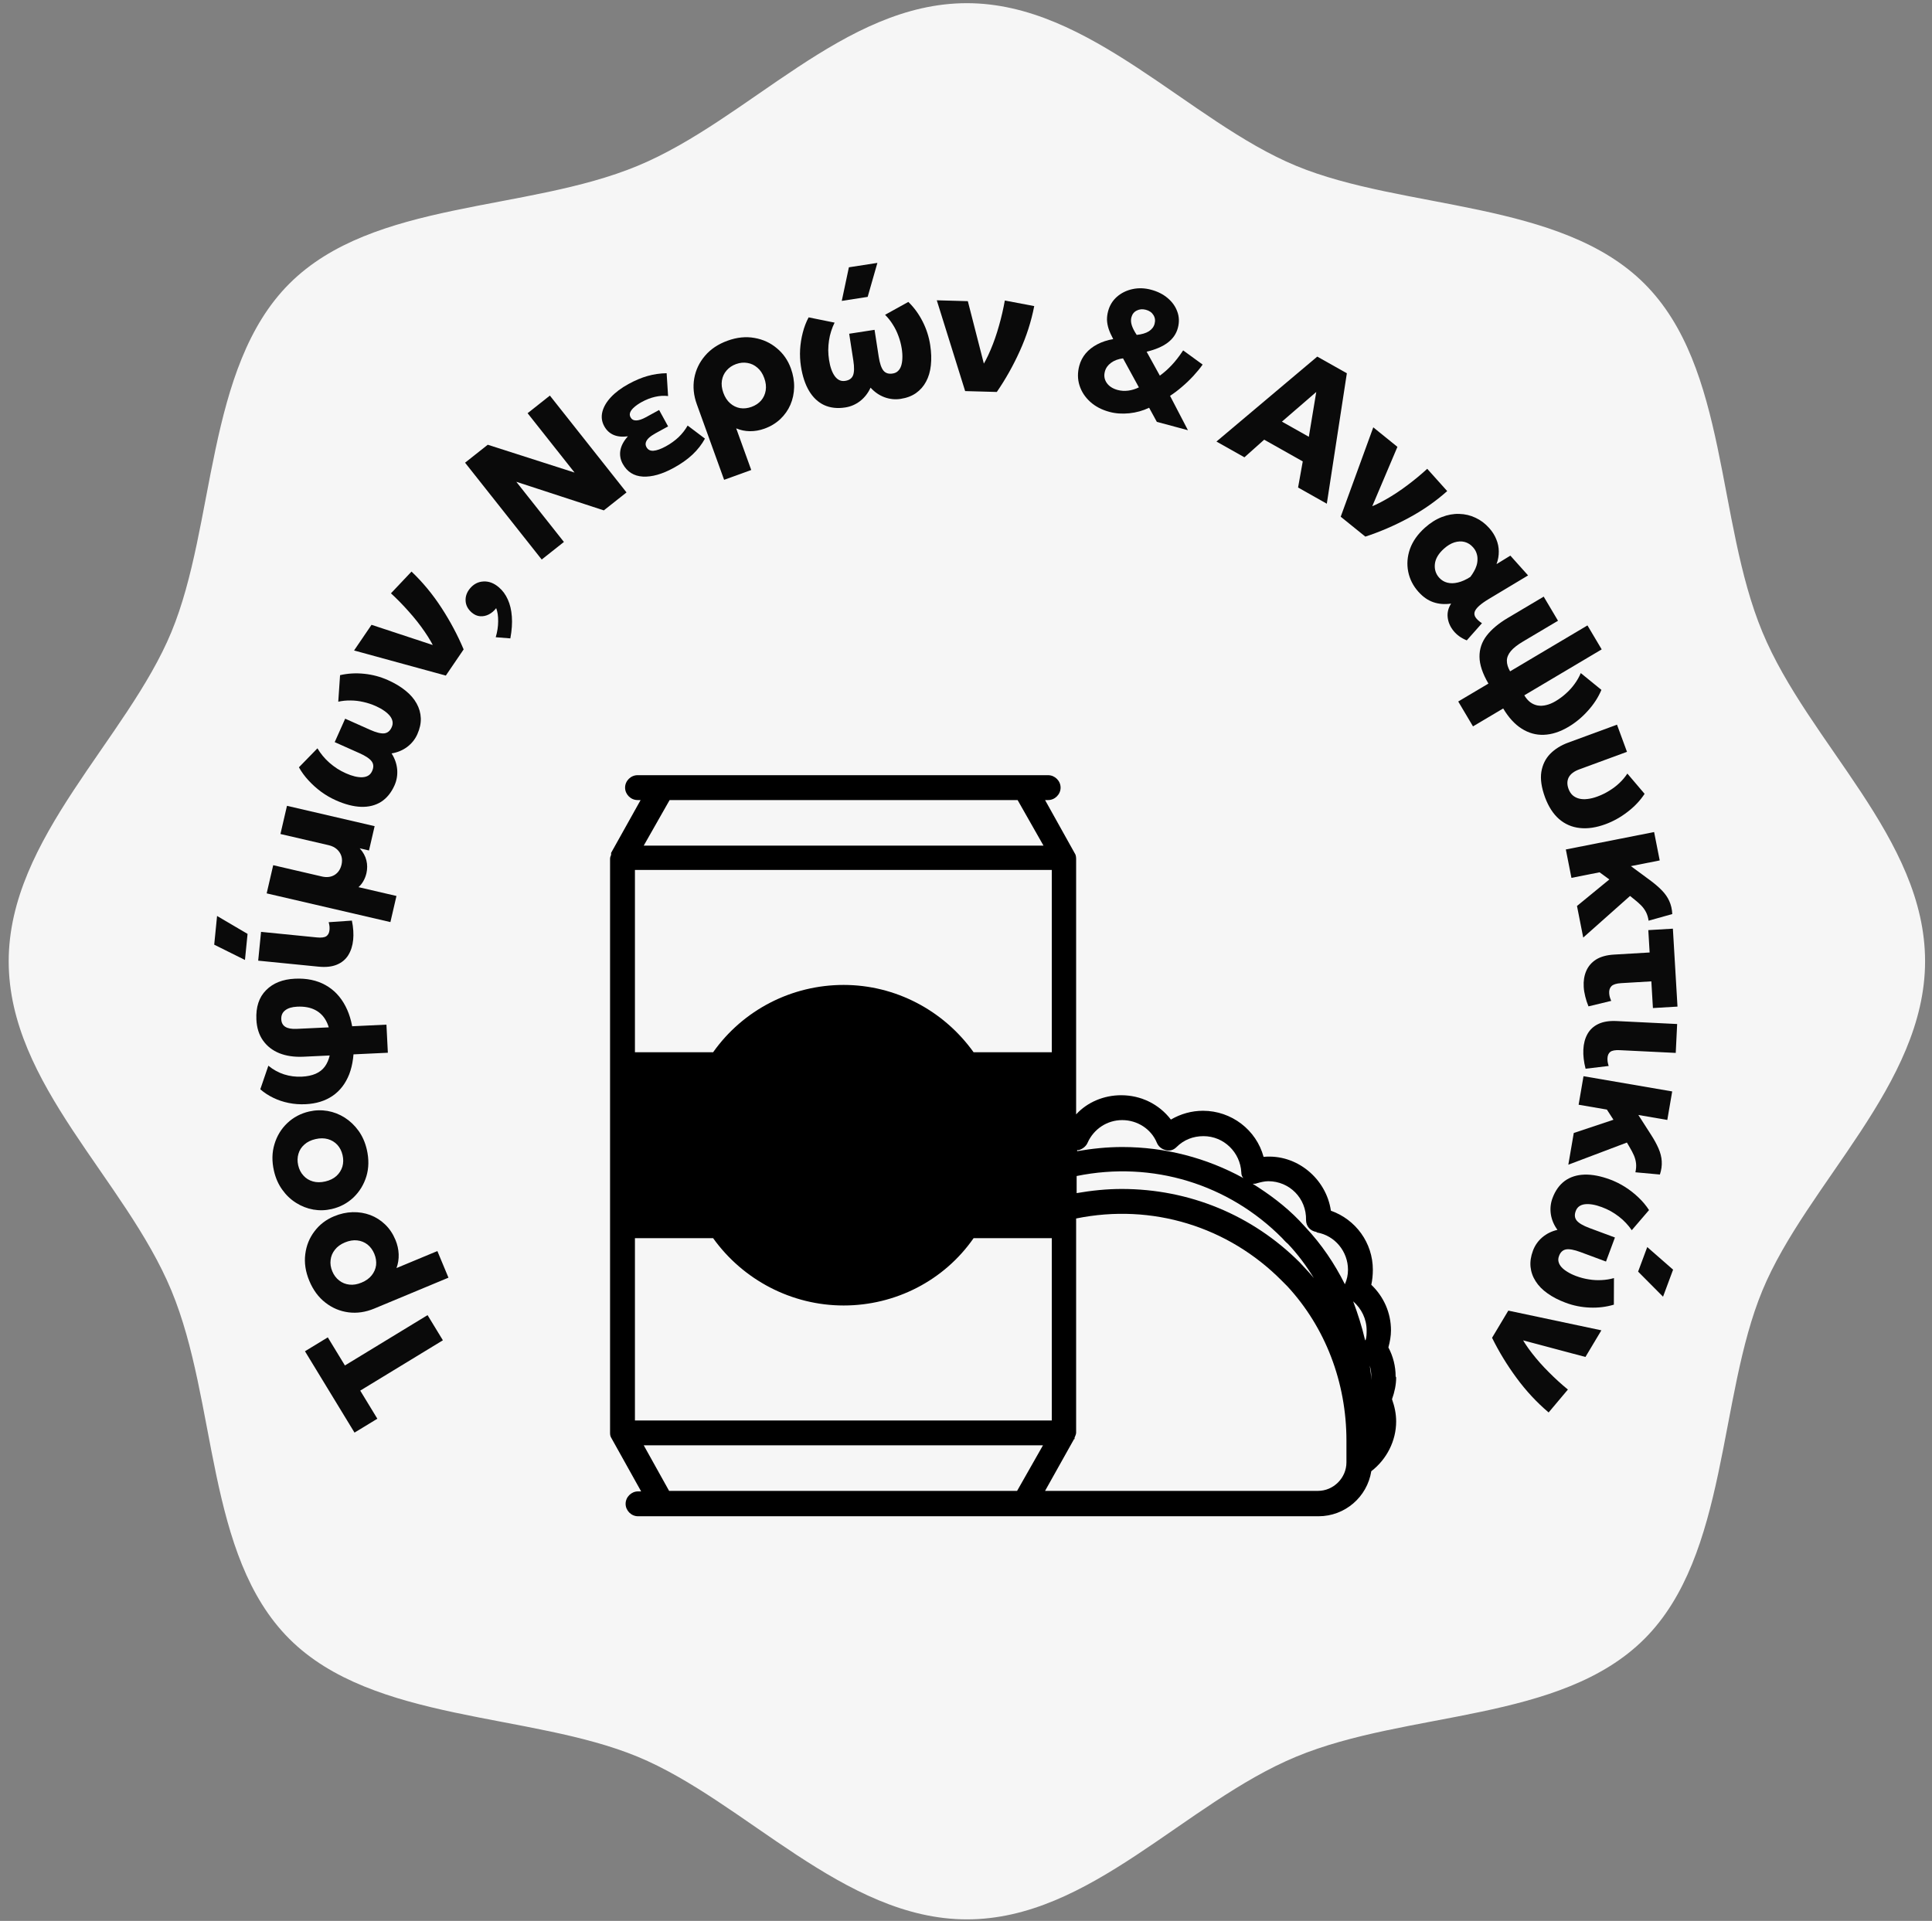 <svg xmlns="http://www.w3.org/2000/svg" width="177" height="176" viewBox="0 0 177 176" fill="none"><rect x="0" y="0" width="177" height="176" fill="#808080" stroke="none"/><path d="M176.366 88.075C176.366 99.366 165.521 108.426 161.46 118.244C157.399 128.062 158.336 142.477 150.66 150.154C142.984 157.83 128.97 156.714 118.75 160.954C108.53 165.193 99.873 175.86 88.581 175.86C77.29 175.86 68.231 165.015 58.413 160.954C48.594 156.892 34.179 157.83 26.503 150.154C18.827 142.477 19.943 128.464 15.703 118.244C11.463 108.024 0.797 99.366 0.797 88.075C0.797 76.784 11.642 67.724 15.703 57.906C19.764 48.088 18.827 33.673 26.503 25.997C34.179 18.32 48.193 19.436 58.413 15.197C68.632 10.957 77.29 0.291 88.581 0.291C99.873 0.291 108.932 11.135 118.75 15.197C128.569 19.258 142.984 18.32 150.66 25.997C158.336 33.673 157.22 47.686 161.46 57.906C165.7 68.126 176.366 76.784 176.366 88.075Z" fill="#F6F6F6"></path><path d="M127.861 126.114C127.861 125.165 127.624 124.263 127.197 123.457C127.339 122.935 127.434 122.413 127.434 121.891C127.434 120.278 126.77 118.807 125.631 117.715C125.726 117.288 125.773 116.814 125.773 116.339C125.773 113.872 124.208 111.737 121.93 110.93C121.504 107.988 118.799 105.711 115.763 105.996C115.099 103.528 112.822 101.773 110.212 101.773C109.169 101.773 108.172 102.057 107.271 102.579C106.18 101.156 104.519 100.349 102.717 100.349C101.151 100.349 99.633 100.966 98.589 102.105V78.665C98.589 78.665 98.589 78.381 98.494 78.238L95.743 73.304H96.027C96.644 73.304 97.166 72.782 97.166 72.165C97.166 71.548 96.644 71.026 96.027 71.026H58.406C57.789 71.026 57.267 71.548 57.267 72.165C57.267 72.782 57.789 73.304 58.406 73.304H58.69L55.986 78.144V78.333C55.986 78.333 55.891 78.523 55.891 78.665V131.333C55.891 131.333 55.891 131.57 55.986 131.713L58.738 136.647H58.453C57.837 136.647 57.315 137.169 57.315 137.786C57.315 138.403 57.837 138.925 58.453 138.925H120.792C123.211 138.925 125.251 137.169 125.631 134.797C127.054 133.705 127.908 131.997 127.908 130.242C127.908 129.53 127.766 128.866 127.529 128.201C127.766 127.537 127.908 126.873 127.908 126.209L127.861 126.114ZM125.631 126.114C125.631 126.114 125.631 126.351 125.631 126.446C125.631 125.971 125.536 125.544 125.489 125.117C125.584 125.449 125.631 125.782 125.631 126.114ZM58.975 77.479L61.347 73.304H93.228L95.6 77.479H58.975ZM96.359 96.411H89.196C86.444 92.568 82.032 90.243 77.288 90.243C72.543 90.243 68.084 92.52 65.332 96.411H58.169V79.709H96.359V96.411ZM58.169 113.445H65.332C68.084 117.288 72.543 119.613 77.288 119.613C82.032 119.613 86.491 117.336 89.196 113.445H96.359V130.147H58.169V113.445ZM95.553 132.424L93.181 136.6H61.3L58.975 132.424H95.553ZM107.793 105.094C108.457 104.43 109.311 104.098 110.26 104.098C112.11 104.098 113.628 105.569 113.723 107.419C113.723 107.609 113.77 107.799 113.913 107.941C110.544 106.091 106.749 105.094 102.811 105.094C101.436 105.094 100.06 105.236 98.684 105.474V105.379C98.684 105.379 98.779 105.379 98.826 105.379C99.158 105.284 99.49 105.047 99.633 104.715C100.202 103.433 101.436 102.627 102.811 102.627C104.187 102.627 105.468 103.433 105.99 104.715C106.132 105.047 106.417 105.284 106.797 105.379C107.176 105.474 107.508 105.379 107.793 105.094ZM120.65 112.923C122.31 113.208 123.496 114.679 123.496 116.339C123.496 116.814 123.401 117.241 123.211 117.668C122.263 115.77 121.077 114.014 119.606 112.449C119.416 112.259 119.226 112.022 119.037 111.832C117.756 110.503 116.285 109.412 114.767 108.463C114.909 108.463 115.051 108.463 115.146 108.416C115.478 108.321 115.858 108.226 116.19 108.226C118.135 108.226 119.701 109.792 119.653 111.784C119.653 112.354 120.033 112.781 120.602 112.876L120.65 112.923ZM117.471 113.445C117.471 113.445 117.803 113.825 117.993 113.967C118.894 114.916 119.701 116.007 120.365 117.099C120.128 116.814 119.89 116.529 119.653 116.292C119.464 116.102 119.274 115.865 119.084 115.675C114.719 111.31 108.931 108.937 102.764 108.937C101.388 108.937 100.012 109.08 98.636 109.317V107.751C105.61 106.328 112.584 108.51 117.471 113.445ZM98.447 131.855V131.713C98.447 131.713 98.589 131.428 98.589 131.286V111.642C105.563 110.219 112.537 112.401 117.424 117.336C117.613 117.526 117.756 117.668 117.945 117.858C121.409 121.606 123.354 126.636 123.354 131.997V133.99C123.354 135.414 122.168 136.6 120.744 136.6H95.743L98.399 131.855H98.447ZM125.062 122.792C124.777 121.559 124.397 120.372 123.97 119.234C124.73 119.898 125.204 120.847 125.204 121.891C125.204 122.176 125.204 122.508 125.109 122.792H125.062Z" fill="black"></path><path d="M40.575 122.802L33.003 127.413L34.571 129.988L32.479 131.261L27.94 123.807L30.031 122.533L31.599 125.108L39.171 120.497L40.575 122.802Z" fill="#0A0A0A"></path><path d="M41.086 117.065L34.289 119.895C33.498 120.224 32.714 120.34 31.939 120.243C31.156 120.143 30.449 119.848 29.819 119.357C29.184 118.869 28.69 118.202 28.338 117.356C27.988 116.516 27.865 115.701 27.968 114.911C28.066 114.123 28.347 113.425 28.812 112.817C29.27 112.206 29.866 111.748 30.603 111.441C31.17 111.205 31.739 111.079 32.31 111.063C32.876 111.049 33.415 111.137 33.925 111.327C34.431 111.519 34.884 111.807 35.282 112.189C35.681 112.572 35.997 113.044 36.231 113.606C36.409 114.034 36.507 114.472 36.524 114.92C36.539 115.363 36.473 115.785 36.324 116.185L40.07 114.626L41.086 117.065ZM34.292 114.878C34.145 114.525 33.936 114.241 33.666 114.026C33.391 113.814 33.076 113.688 32.721 113.649C32.367 113.61 31.993 113.673 31.6 113.836C31.202 114.002 30.895 114.226 30.68 114.508C30.458 114.787 30.328 115.098 30.289 115.441C30.244 115.781 30.295 116.127 30.442 116.48C30.587 116.829 30.797 117.109 31.072 117.321C31.342 117.535 31.655 117.662 32.01 117.701C32.359 117.742 32.733 117.68 33.131 117.514C33.524 117.351 33.832 117.129 34.054 116.85C34.276 116.571 34.41 116.261 34.455 115.922C34.493 115.579 34.439 115.231 34.292 114.878Z" fill="#0A0A0A"></path><path d="M33.605 105.324C33.807 106.201 33.794 107.019 33.566 107.78C33.332 108.541 32.936 109.188 32.379 109.72C31.82 110.247 31.155 110.6 30.383 110.777C29.822 110.907 29.261 110.923 28.702 110.825C28.137 110.723 27.611 110.518 27.126 110.21C26.635 109.903 26.213 109.502 25.862 109.008C25.505 108.516 25.251 107.941 25.1 107.285C24.898 106.408 24.913 105.589 25.147 104.827C25.375 104.067 25.769 103.423 26.327 102.896C26.886 102.369 27.551 102.017 28.323 101.839C28.885 101.71 29.448 101.693 30.012 101.79C30.571 101.888 31.093 102.091 31.579 102.399C32.064 102.707 32.486 103.108 32.843 103.601C33.199 104.093 33.453 104.668 33.605 105.324ZM31.384 105.836C31.299 105.468 31.142 105.157 30.911 104.9C30.675 104.645 30.386 104.468 30.043 104.37C29.699 104.273 29.32 104.271 28.906 104.367C28.486 104.464 28.145 104.631 27.885 104.868C27.618 105.101 27.437 105.383 27.342 105.715C27.242 106.047 27.235 106.4 27.32 106.773C27.406 107.146 27.567 107.46 27.803 107.715C28.034 107.971 28.32 108.148 28.664 108.246C29.002 108.345 29.381 108.346 29.801 108.25C30.215 108.154 30.556 107.987 30.821 107.749C31.086 107.505 31.268 107.217 31.369 106.885C31.464 106.553 31.469 106.204 31.384 105.836Z" fill="#0A0A0A"></path><path d="M35.533 96.456L27.8 96.82C26.966 96.859 26.233 96.753 25.6 96.503C24.968 96.247 24.467 95.858 24.097 95.336C23.727 94.814 23.525 94.173 23.489 93.414C23.435 92.268 23.73 91.372 24.374 90.727C25.012 90.077 25.894 89.725 27.018 89.672C28.095 89.621 29.026 89.815 29.813 90.253C30.594 90.685 31.206 91.331 31.651 92.189C32.096 93.042 32.347 94.073 32.404 95.284C32.462 96.517 32.325 97.564 31.994 98.427C31.656 99.284 31.148 99.944 30.469 100.408C29.789 100.871 28.965 101.126 27.997 101.171C27.464 101.197 26.95 101.159 26.454 101.058C25.953 100.958 25.485 100.802 25.049 100.59C24.607 100.379 24.206 100.117 23.846 99.805L24.586 97.643C25.024 98.005 25.506 98.271 26.031 98.44C26.552 98.605 27.089 98.674 27.643 98.648C28.639 98.601 29.344 98.293 29.76 97.723C30.175 97.153 30.359 96.349 30.31 95.31C30.278 94.632 30.143 94.059 29.905 93.59C29.667 93.121 29.324 92.77 28.877 92.538C28.429 92.305 27.879 92.204 27.228 92.235C26.744 92.258 26.377 92.37 26.127 92.57C25.872 92.766 25.753 93.038 25.769 93.388C25.784 93.706 25.908 93.937 26.142 94.082C26.375 94.228 26.718 94.29 27.17 94.269L35.404 93.881L35.533 96.456Z" fill="#0A0A0A"></path><path d="M32.356 86.107C32.301 86.654 32.151 87.123 31.907 87.516C31.662 87.908 31.314 88.199 30.862 88.386C30.41 88.574 29.849 88.635 29.179 88.568L23.654 88.019L23.916 85.381L29.031 85.89C29.433 85.93 29.721 85.893 29.895 85.781C30.064 85.662 30.161 85.474 30.186 85.217C30.197 85.11 30.197 84.996 30.188 84.876C30.173 84.755 30.147 84.628 30.112 84.495L32.238 84.349C32.304 84.664 32.347 84.972 32.366 85.271C32.385 85.566 32.382 85.844 32.356 86.107ZM22.442 87.955L19.625 86.554L19.887 83.924L22.68 85.566L22.442 87.955Z" fill="#0A0A0A"></path><path d="M35.767 84.485L24.431 81.854L25.03 79.272L29.486 80.306C29.937 80.411 30.327 80.363 30.656 80.163C30.979 79.961 31.191 79.645 31.291 79.215C31.355 78.937 31.349 78.675 31.273 78.431C31.192 78.186 31.052 77.976 30.855 77.803C30.657 77.63 30.409 77.509 30.11 77.439L25.693 76.414L26.292 73.832L34.322 75.696L33.805 77.924L32.955 77.726C33.272 78.076 33.476 78.447 33.568 78.839C33.661 79.226 33.661 79.616 33.57 80.01C33.513 80.256 33.423 80.49 33.3 80.71C33.183 80.926 33.031 81.118 32.843 81.284L36.322 82.092L35.767 84.485Z" fill="#0A0A0A"></path><path d="M36.141 71.964C35.842 72.633 35.432 73.134 34.912 73.468C34.388 73.795 33.777 73.947 33.079 73.925C32.377 73.9 31.604 73.7 30.763 73.324C30.301 73.118 29.858 72.861 29.434 72.554C29.008 72.24 28.62 71.892 28.271 71.512C27.916 71.13 27.621 70.727 27.386 70.303L29.082 68.564C29.223 68.804 29.388 69.037 29.576 69.263C29.759 69.486 29.962 69.695 30.182 69.887C30.403 70.08 30.639 70.259 30.89 70.424C31.138 70.582 31.402 70.724 31.682 70.849C32.273 71.113 32.782 71.234 33.21 71.213C33.641 71.187 33.933 71.001 34.087 70.657C34.245 70.315 34.236 70.019 34.059 69.768C33.877 69.516 33.505 69.264 32.944 69.014L30.664 67.996L31.623 65.849L33.903 66.867C34.464 67.117 34.899 67.226 35.209 67.193C35.516 67.153 35.742 66.962 35.889 66.621C35.968 66.443 35.992 66.271 35.961 66.104C35.931 65.931 35.853 65.763 35.725 65.6C35.592 65.435 35.418 65.277 35.202 65.127C34.987 64.973 34.73 64.829 34.43 64.695C34.056 64.528 33.676 64.402 33.288 64.318C32.904 64.228 32.517 64.183 32.128 64.18C31.742 64.173 31.363 64.21 30.99 64.292L31.155 61.861C31.871 61.697 32.61 61.655 33.371 61.735C34.127 61.812 34.851 62.006 35.545 62.316C36.175 62.597 36.712 62.92 37.158 63.284C37.6 63.641 37.938 64.033 38.172 64.462C38.407 64.886 38.534 65.335 38.552 65.809C38.568 66.276 38.463 66.763 38.236 67.27C38.03 67.733 37.721 68.12 37.31 68.432C36.895 68.742 36.416 68.942 35.875 69.031C36.17 69.493 36.341 69.982 36.388 70.499C36.43 71.013 36.347 71.501 36.141 71.964Z" fill="#0A0A0A"></path><path d="M40.844 61.9L32.438 59.599L34.038 57.248L40.728 59.455L39.924 59.66C39.672 59.092 39.335 58.5 38.912 57.887C38.488 57.265 38.007 56.655 37.471 56.055C36.937 55.45 36.386 54.886 35.817 54.362L37.701 52.37C38.733 53.352 39.65 54.462 40.451 55.698C41.25 56.926 41.926 58.194 42.476 59.501L40.844 61.9Z" fill="#0A0A0A"></path><path d="M46.755 58.491L45.416 58.385C45.563 57.895 45.637 57.41 45.639 56.932C45.645 56.45 45.585 56.046 45.458 55.72C45.265 55.973 45.038 56.166 44.778 56.299C44.521 56.427 44.256 56.482 43.983 56.462C43.714 56.439 43.464 56.33 43.233 56.135C42.876 55.832 42.683 55.475 42.657 55.065C42.63 54.646 42.766 54.261 43.065 53.907C43.403 53.508 43.813 53.298 44.297 53.277C44.78 53.248 45.246 53.423 45.694 53.803C46.044 54.099 46.32 54.473 46.522 54.926C46.727 55.376 46.851 55.897 46.893 56.49C46.938 57.086 46.893 57.753 46.755 58.491Z" fill="#0A0A0A"></path><path d="M49.629 51.266L42.607 42.394L44.686 40.749L52.639 43.298L48.336 37.86L50.377 36.245L57.398 45.118L55.319 46.763L47.3 44.143L51.663 49.656L49.629 51.266Z" fill="#0A0A0A"></path><path d="M61.721 42.868C60.667 43.445 59.726 43.711 58.897 43.667C58.066 43.618 57.45 43.228 57.049 42.495C56.837 42.108 56.765 41.702 56.834 41.277C56.905 40.845 57.135 40.412 57.524 39.978C56.996 40.046 56.553 40 56.195 39.84C55.837 39.679 55.558 39.417 55.359 39.053C55.129 38.633 55.071 38.195 55.184 37.739C55.299 37.277 55.562 36.826 55.973 36.387C56.388 35.944 56.924 35.544 57.581 35.184C58.196 34.848 58.777 34.603 59.326 34.45C59.872 34.293 60.455 34.207 61.074 34.194L61.206 36.287C60.819 36.241 60.42 36.265 60.012 36.36C59.608 36.452 59.207 36.607 58.81 36.824C58.531 36.977 58.301 37.133 58.119 37.294C57.934 37.451 57.808 37.608 57.742 37.768C57.675 37.927 57.684 38.082 57.766 38.233C57.872 38.427 58.045 38.523 58.283 38.522C58.527 38.517 58.821 38.421 59.166 38.232L60.385 37.565L61.208 39.068L60.074 39.689C59.823 39.826 59.62 39.965 59.463 40.105C59.312 40.244 59.214 40.386 59.172 40.532C59.126 40.674 59.145 40.82 59.228 40.971C59.36 41.212 59.576 41.321 59.876 41.298C60.182 41.272 60.554 41.139 60.994 40.899C61.428 40.661 61.815 40.385 62.153 40.071C62.488 39.752 62.77 39.392 62.999 38.991L64.584 40.187C64.299 40.711 63.921 41.198 63.448 41.647C62.977 42.089 62.402 42.496 61.721 42.868Z" fill="#0A0A0A"></path><path d="M66.34 43.962L63.838 37.037C63.547 36.232 63.468 35.444 63.602 34.673C63.74 33.896 64.069 33.205 64.589 32.598C65.107 31.987 65.797 31.526 66.658 31.215C67.514 30.905 68.335 30.821 69.119 30.962C69.901 31.097 70.585 31.412 71.169 31.905C71.758 32.391 72.187 33.009 72.458 33.759C72.667 34.337 72.766 34.911 72.754 35.483C72.741 36.049 72.628 36.583 72.413 37.084C72.197 37.58 71.889 38.018 71.488 38.398C71.086 38.778 70.599 39.071 70.027 39.278C69.591 39.435 69.149 39.512 68.701 39.508C68.257 39.502 67.839 39.415 67.447 39.248L68.825 43.063L66.34 43.962ZM68.85 37.28C69.209 37.15 69.503 36.955 69.73 36.696C69.955 36.431 70.095 36.123 70.151 35.77C70.207 35.418 70.163 35.041 70.018 34.641C69.872 34.236 69.663 33.919 69.391 33.69C69.123 33.455 68.819 33.31 68.478 33.255C68.141 33.194 67.792 33.228 67.432 33.358C67.078 33.486 66.788 33.683 66.563 33.947C66.336 34.207 66.194 34.513 66.138 34.866C66.08 35.213 66.125 35.589 66.271 35.995C66.416 36.395 66.622 36.713 66.891 36.948C67.159 37.184 67.462 37.332 67.799 37.393C68.14 37.448 68.49 37.41 68.85 37.28Z" fill="#0A0A0A"></path><path d="M77.437 37.333C76.713 37.445 76.069 37.373 75.506 37.117C74.948 36.855 74.489 36.424 74.129 35.826C73.768 35.222 73.517 34.465 73.376 33.554C73.299 33.054 73.274 32.542 73.302 32.02C73.335 31.491 73.416 30.977 73.546 30.477C73.675 29.972 73.853 29.506 74.081 29.078L76.462 29.56C76.337 29.808 76.231 30.073 76.143 30.353C76.055 30.628 75.99 30.911 75.948 31.201C75.905 31.491 75.883 31.787 75.88 32.087C75.882 32.381 75.907 32.68 75.954 32.983C76.053 33.622 76.227 34.116 76.478 34.464C76.733 34.812 77.047 34.956 77.42 34.899C77.793 34.846 78.037 34.678 78.151 34.393C78.264 34.103 78.274 33.654 78.18 33.047L77.798 30.579L80.122 30.22L80.504 32.687C80.598 33.294 80.743 33.719 80.939 33.961C81.139 34.197 81.422 34.284 81.788 34.222C81.98 34.192 82.138 34.119 82.261 34.002C82.39 33.884 82.489 33.727 82.556 33.531C82.623 33.33 82.661 33.097 82.669 32.834C82.683 32.571 82.665 32.276 82.615 31.951C82.552 31.547 82.451 31.159 82.312 30.788C82.178 30.416 82.006 30.067 81.797 29.739C81.594 29.411 81.357 29.112 81.086 28.843L83.218 27.663C83.744 28.175 84.18 28.773 84.526 29.456C84.871 30.133 85.101 30.847 85.218 31.597C85.323 32.279 85.344 32.905 85.28 33.477C85.22 34.042 85.073 34.539 84.84 34.968C84.612 35.396 84.303 35.746 83.915 36.019C83.531 36.286 83.065 36.462 82.516 36.546C82.016 36.624 81.523 36.575 81.038 36.399C80.552 36.218 80.125 35.925 79.757 35.518C79.529 36.017 79.21 36.426 78.802 36.746C78.392 37.06 77.938 37.256 77.437 37.333ZM77.119 27.569L77.771 24.491L80.382 24.087L79.491 27.201L77.119 27.569Z" fill="#0A0A0A"></path><path d="M88.422 35.833L85.824 27.514L88.668 27.593L90.418 34.417L89.811 33.85C90.154 33.331 90.471 32.728 90.759 32.041C91.053 31.349 91.308 30.615 91.524 29.839C91.745 29.064 91.922 28.295 92.057 27.534L94.751 28.045C94.48 29.444 94.041 30.814 93.432 32.156C92.829 33.492 92.126 34.744 91.322 35.913L88.422 35.833Z" fill="#0A0A0A"></path><path d="M101.644 37.739C100.936 37.549 100.347 37.24 99.876 36.812C99.405 36.384 99.079 35.884 98.898 35.311C98.717 34.738 98.711 34.137 98.88 33.507C98.994 33.086 99.19 32.709 99.469 32.376C99.753 32.045 100.106 31.769 100.528 31.548C100.957 31.323 101.443 31.163 101.987 31.069C101.801 30.724 101.66 30.407 101.564 30.119C101.474 29.833 101.425 29.56 101.416 29.301C101.414 29.038 101.449 28.774 101.52 28.509C101.661 27.983 101.929 27.545 102.325 27.194C102.726 26.844 103.202 26.609 103.753 26.489C104.304 26.369 104.876 26.389 105.469 26.549C106.062 26.708 106.565 26.963 106.979 27.314C107.397 27.666 107.691 28.08 107.859 28.554C108.034 29.025 108.051 29.524 107.909 30.049C107.764 30.59 107.454 31.04 106.978 31.397C106.51 31.751 105.866 32.028 105.049 32.226L106.259 34.418C106.641 34.141 106.999 33.824 107.334 33.468C107.677 33.108 108.03 32.653 108.395 32.104L110.18 33.404C109.946 33.737 109.663 34.082 109.333 34.44C109.003 34.797 108.65 35.135 108.274 35.453C107.904 35.772 107.544 36.043 107.194 36.267L108.833 39.418L105.984 38.653L105.277 37.359C104.713 37.631 104.107 37.8 103.459 37.866C102.811 37.932 102.206 37.89 101.644 37.739ZM102.4 35.733C102.707 35.815 103.028 35.834 103.363 35.791C103.699 35.747 104.024 35.647 104.339 35.492L102.886 32.834C102.447 32.889 102.081 33.025 101.788 33.242C101.497 33.454 101.309 33.719 101.224 34.036C101.12 34.421 101.177 34.771 101.394 35.086C101.612 35.395 101.947 35.611 102.4 35.733ZM104.14 30.685C104.605 30.637 104.975 30.527 105.25 30.356C105.526 30.179 105.702 29.95 105.777 29.669C105.857 29.372 105.822 29.107 105.674 28.871C105.531 28.632 105.302 28.47 104.984 28.385C104.677 28.302 104.398 28.325 104.146 28.453C103.895 28.575 103.731 28.782 103.653 29.073C103.594 29.292 103.605 29.532 103.685 29.793C103.766 30.055 103.917 30.352 104.14 30.685Z" fill="#0A0A0A"></path><path d="M111.445 40.456L120.681 32.673L123.392 34.2L121.556 46.152L118.923 44.668L119.352 42.276L115.818 40.285L114.008 41.9L111.445 40.456ZM117.444 38.632L119.909 40.02L120.589 35.914L117.444 38.632Z" fill="#0A0A0A"></path><path d="M122.829 47.343L125.813 39.154L128.025 40.943L125.275 47.429L125.136 46.61C125.724 46.406 126.341 46.119 126.987 45.748C127.642 45.376 128.29 44.947 128.932 44.462C129.578 43.98 130.186 43.477 130.755 42.953L132.585 44.995C131.521 45.943 130.34 46.765 129.042 47.461C127.752 48.157 126.433 48.726 125.085 49.167L122.829 47.343Z" fill="#0A0A0A"></path><path d="M129.948 54.222C129.462 53.68 129.151 53.066 129.013 52.379C128.876 51.693 128.929 50.997 129.174 50.294C129.427 49.59 129.884 48.942 130.546 48.349C131.044 47.903 131.562 47.577 132.1 47.37C132.638 47.163 133.167 47.068 133.689 47.086C134.215 47.099 134.71 47.216 135.175 47.437C135.644 47.653 136.062 47.966 136.428 48.376C136.719 48.701 136.937 49.045 137.081 49.407C137.233 49.771 137.31 50.143 137.311 50.525C137.317 50.91 137.248 51.298 137.104 51.687L138.372 50.909L139.995 52.722L136.467 54.839C136.06 55.08 135.745 55.301 135.52 55.502C135.295 55.704 135.155 55.891 135.1 56.063C135.048 56.24 135.079 56.411 135.192 56.578C135.308 56.748 135.501 56.923 135.77 57.102L134.378 58.673C133.867 58.466 133.459 58.172 133.156 57.793C132.853 57.414 132.677 57.004 132.629 56.562C132.581 56.121 132.686 55.701 132.944 55.303C132.348 55.389 131.803 55.345 131.309 55.173C130.818 55.005 130.365 54.688 129.948 54.222ZM131.845 52.925C132.053 53.157 132.302 53.31 132.592 53.384C132.886 53.461 133.21 53.456 133.566 53.369C133.925 53.285 134.305 53.116 134.704 52.859C134.819 52.713 134.925 52.553 135.023 52.379C135.128 52.205 135.21 52.023 135.27 51.832C135.331 51.64 135.36 51.447 135.36 51.253C135.367 51.059 135.337 50.868 135.271 50.681C135.209 50.491 135.101 50.309 134.946 50.137C134.727 49.892 134.471 49.731 134.177 49.654C133.887 49.58 133.578 49.594 133.248 49.694C132.926 49.794 132.606 49.987 132.289 50.271C131.787 50.72 131.509 51.189 131.456 51.678C131.406 52.164 131.536 52.58 131.845 52.925Z" fill="#0A0A0A"></path><path d="M133.596 64.274L136.362 62.633C135.822 61.712 135.55 60.894 135.544 60.177C135.538 59.46 135.758 58.812 136.204 58.234C136.655 57.653 137.3 57.114 138.139 56.616L141.426 54.665L142.737 56.875L139.541 58.772C139.026 59.078 138.65 59.373 138.412 59.658C138.175 59.944 138.054 60.237 138.052 60.539C138.05 60.842 138.148 61.165 138.347 61.511L145.435 57.303L146.739 59.499L139.65 63.707C139.81 63.976 139.992 64.187 140.196 64.342C140.408 64.498 140.636 64.597 140.881 64.64C141.126 64.683 141.384 64.67 141.657 64.602C141.938 64.536 142.221 64.418 142.509 64.247C142.861 64.038 143.183 63.8 143.475 63.532C143.77 63.27 144.031 62.98 144.257 62.664C144.486 62.353 144.674 62.022 144.823 61.67L146.713 63.208C146.431 63.883 146.021 64.518 145.484 65.112C144.95 65.711 144.357 66.205 143.703 66.593C142.925 67.055 142.171 67.299 141.441 67.325C140.718 67.353 140.039 67.164 139.403 66.758C138.77 66.357 138.208 65.741 137.715 64.912L134.949 66.554L133.596 64.274Z" fill="#0A0A0A"></path><path d="M141.552 73.066C141.221 72.166 141.107 71.387 141.209 70.729C141.317 70.069 141.587 69.516 142.02 69.07C142.455 68.629 143.003 68.287 143.666 68.043L148.141 66.397L149.056 68.885L144.679 70.495C144.209 70.668 143.89 70.908 143.722 71.217C143.561 71.529 143.554 71.884 143.701 72.284C143.79 72.526 143.917 72.721 144.08 72.868C144.248 73.013 144.443 73.113 144.664 73.169C144.893 73.229 145.147 73.242 145.427 73.207C145.714 73.177 146.02 73.102 146.343 72.982C146.728 72.841 147.088 72.665 147.424 72.456C147.762 72.251 148.072 72.017 148.354 71.752C148.635 71.488 148.881 71.197 149.091 70.878L150.67 72.734C150.269 73.347 149.751 73.896 149.115 74.383C148.48 74.874 147.807 75.251 147.094 75.514C146.229 75.832 145.436 75.948 144.716 75.863C143.998 75.783 143.369 75.509 142.83 75.041C142.295 74.572 141.869 73.913 141.552 73.066Z" fill="#0A0A0A"></path><path d="M143.454 77.831L151.541 76.235L152.055 78.836L149.414 79.357L151.15 80.637C151.58 80.953 151.943 81.263 152.24 81.567C152.542 81.875 152.772 82.203 152.928 82.551C153.091 82.904 153.184 83.303 153.206 83.749L151.036 84.358C150.993 84.059 150.914 83.797 150.799 83.573C150.683 83.349 150.536 83.144 150.356 82.96C150.178 82.781 149.975 82.602 149.748 82.421L149.336 82.091L145.047 85.903L144.476 83.009L147.44 80.579L146.544 79.923L143.967 80.432L143.454 77.831Z" fill="#0A0A0A"></path><path d="M145.092 90.42C145.06 89.882 145.137 89.397 145.322 88.965C145.507 88.533 145.807 88.183 146.223 87.916C146.645 87.654 147.192 87.503 147.864 87.463L151.131 87.27L151.01 85.221L153.261 85.088L153.683 92.228L151.432 92.361L151.288 89.916L148.512 90.08C148.093 90.105 147.801 90.195 147.638 90.35C147.48 90.511 147.409 90.725 147.425 90.994C147.431 91.107 147.449 91.222 147.478 91.339C147.511 91.456 147.556 91.578 147.612 91.704L145.529 92.207C145.403 91.907 145.305 91.605 145.233 91.302C145.156 90.999 145.108 90.705 145.092 90.42Z" fill="#0A0A0A"></path><path d="M145.058 96.171C145.084 95.622 145.21 95.145 145.435 94.741C145.66 94.336 145.993 94.029 146.435 93.819C146.877 93.608 147.434 93.519 148.107 93.552L153.652 93.824L153.523 96.471L148.389 96.22C147.985 96.2 147.699 96.251 147.532 96.372C147.369 96.499 147.281 96.692 147.269 96.95C147.264 97.058 147.269 97.171 147.285 97.291C147.306 97.411 147.337 97.536 147.379 97.668L145.263 97.92C145.181 97.609 145.123 97.304 145.09 97.005C145.055 96.713 145.045 96.434 145.058 96.171Z" fill="#0A0A0A"></path><path d="M145.073 98.606L153.198 100.001L152.75 102.614L150.097 102.158L151.262 103.974C151.551 104.422 151.78 104.841 151.948 105.231C152.12 105.627 152.218 106.015 152.24 106.396C152.266 106.784 152.21 107.189 152.072 107.614L149.827 107.409C149.894 107.114 149.914 106.842 149.886 106.591C149.858 106.34 149.793 106.097 149.691 105.861C149.589 105.63 149.463 105.39 149.315 105.14L149.049 104.684L143.682 106.715L144.181 103.808L147.816 102.595L147.214 101.663L144.625 101.219L145.073 98.606Z" fill="#0A0A0A"></path><path d="M142.233 109.774C142.488 109.087 142.865 108.561 143.364 108.194C143.865 107.835 144.465 107.644 145.163 107.622C145.866 107.602 146.649 107.752 147.513 108.073C147.988 108.25 148.446 108.478 148.888 108.757C149.334 109.043 149.743 109.365 150.116 109.722C150.494 110.081 150.814 110.465 151.076 110.872L149.494 112.716C149.338 112.485 149.159 112.264 148.957 112.05C148.76 111.839 148.545 111.644 148.312 111.466C148.08 111.287 147.833 111.124 147.572 110.975C147.314 110.833 147.042 110.709 146.754 110.602C146.148 110.376 145.632 110.288 145.206 110.336C144.778 110.39 144.498 110.593 144.366 110.947C144.23 111.299 144.258 111.594 144.451 111.832C144.649 112.072 145.036 112.3 145.612 112.514L147.952 113.384L147.133 115.588L144.792 114.718C144.216 114.504 143.775 114.423 143.468 114.476C143.164 114.535 142.95 114.74 142.826 115.09C142.758 115.272 142.745 115.446 142.787 115.611C142.828 115.781 142.917 115.943 143.055 116.098C143.197 116.255 143.382 116.401 143.607 116.536C143.831 116.677 144.097 116.805 144.405 116.919C144.789 117.062 145.176 117.163 145.568 117.222C145.958 117.287 146.347 117.308 146.735 117.285C147.12 117.268 147.497 117.207 147.863 117.102L147.854 119.538C147.15 119.748 146.415 119.837 145.651 119.805C144.892 119.776 144.156 119.629 143.444 119.364C142.797 119.124 142.24 118.836 141.773 118.501C141.308 118.174 140.946 117.803 140.686 117.39C140.424 116.982 140.268 116.542 140.22 116.07C140.174 115.605 140.248 115.112 140.442 114.592C140.618 114.117 140.901 113.711 141.291 113.373C141.686 113.037 142.151 112.808 142.686 112.684C142.361 112.242 142.16 111.765 142.08 111.252C142.005 110.742 142.056 110.249 142.233 109.774ZM150.912 114.26L153.28 116.331L152.359 118.808L150.075 116.51L150.912 114.26Z" fill="#0A0A0A"></path><path d="M138.184 120.083L146.71 121.889L145.25 124.33L138.442 122.517L139.233 122.265C139.518 122.818 139.889 123.389 140.347 123.977C140.807 124.572 141.322 125.154 141.893 125.721C142.461 126.294 143.044 126.825 143.643 127.315L141.878 129.414C140.79 128.493 139.81 127.439 138.939 126.252C138.069 125.072 137.321 123.845 136.695 122.573L138.184 120.083Z" fill="#0A0A0A"></path></svg>